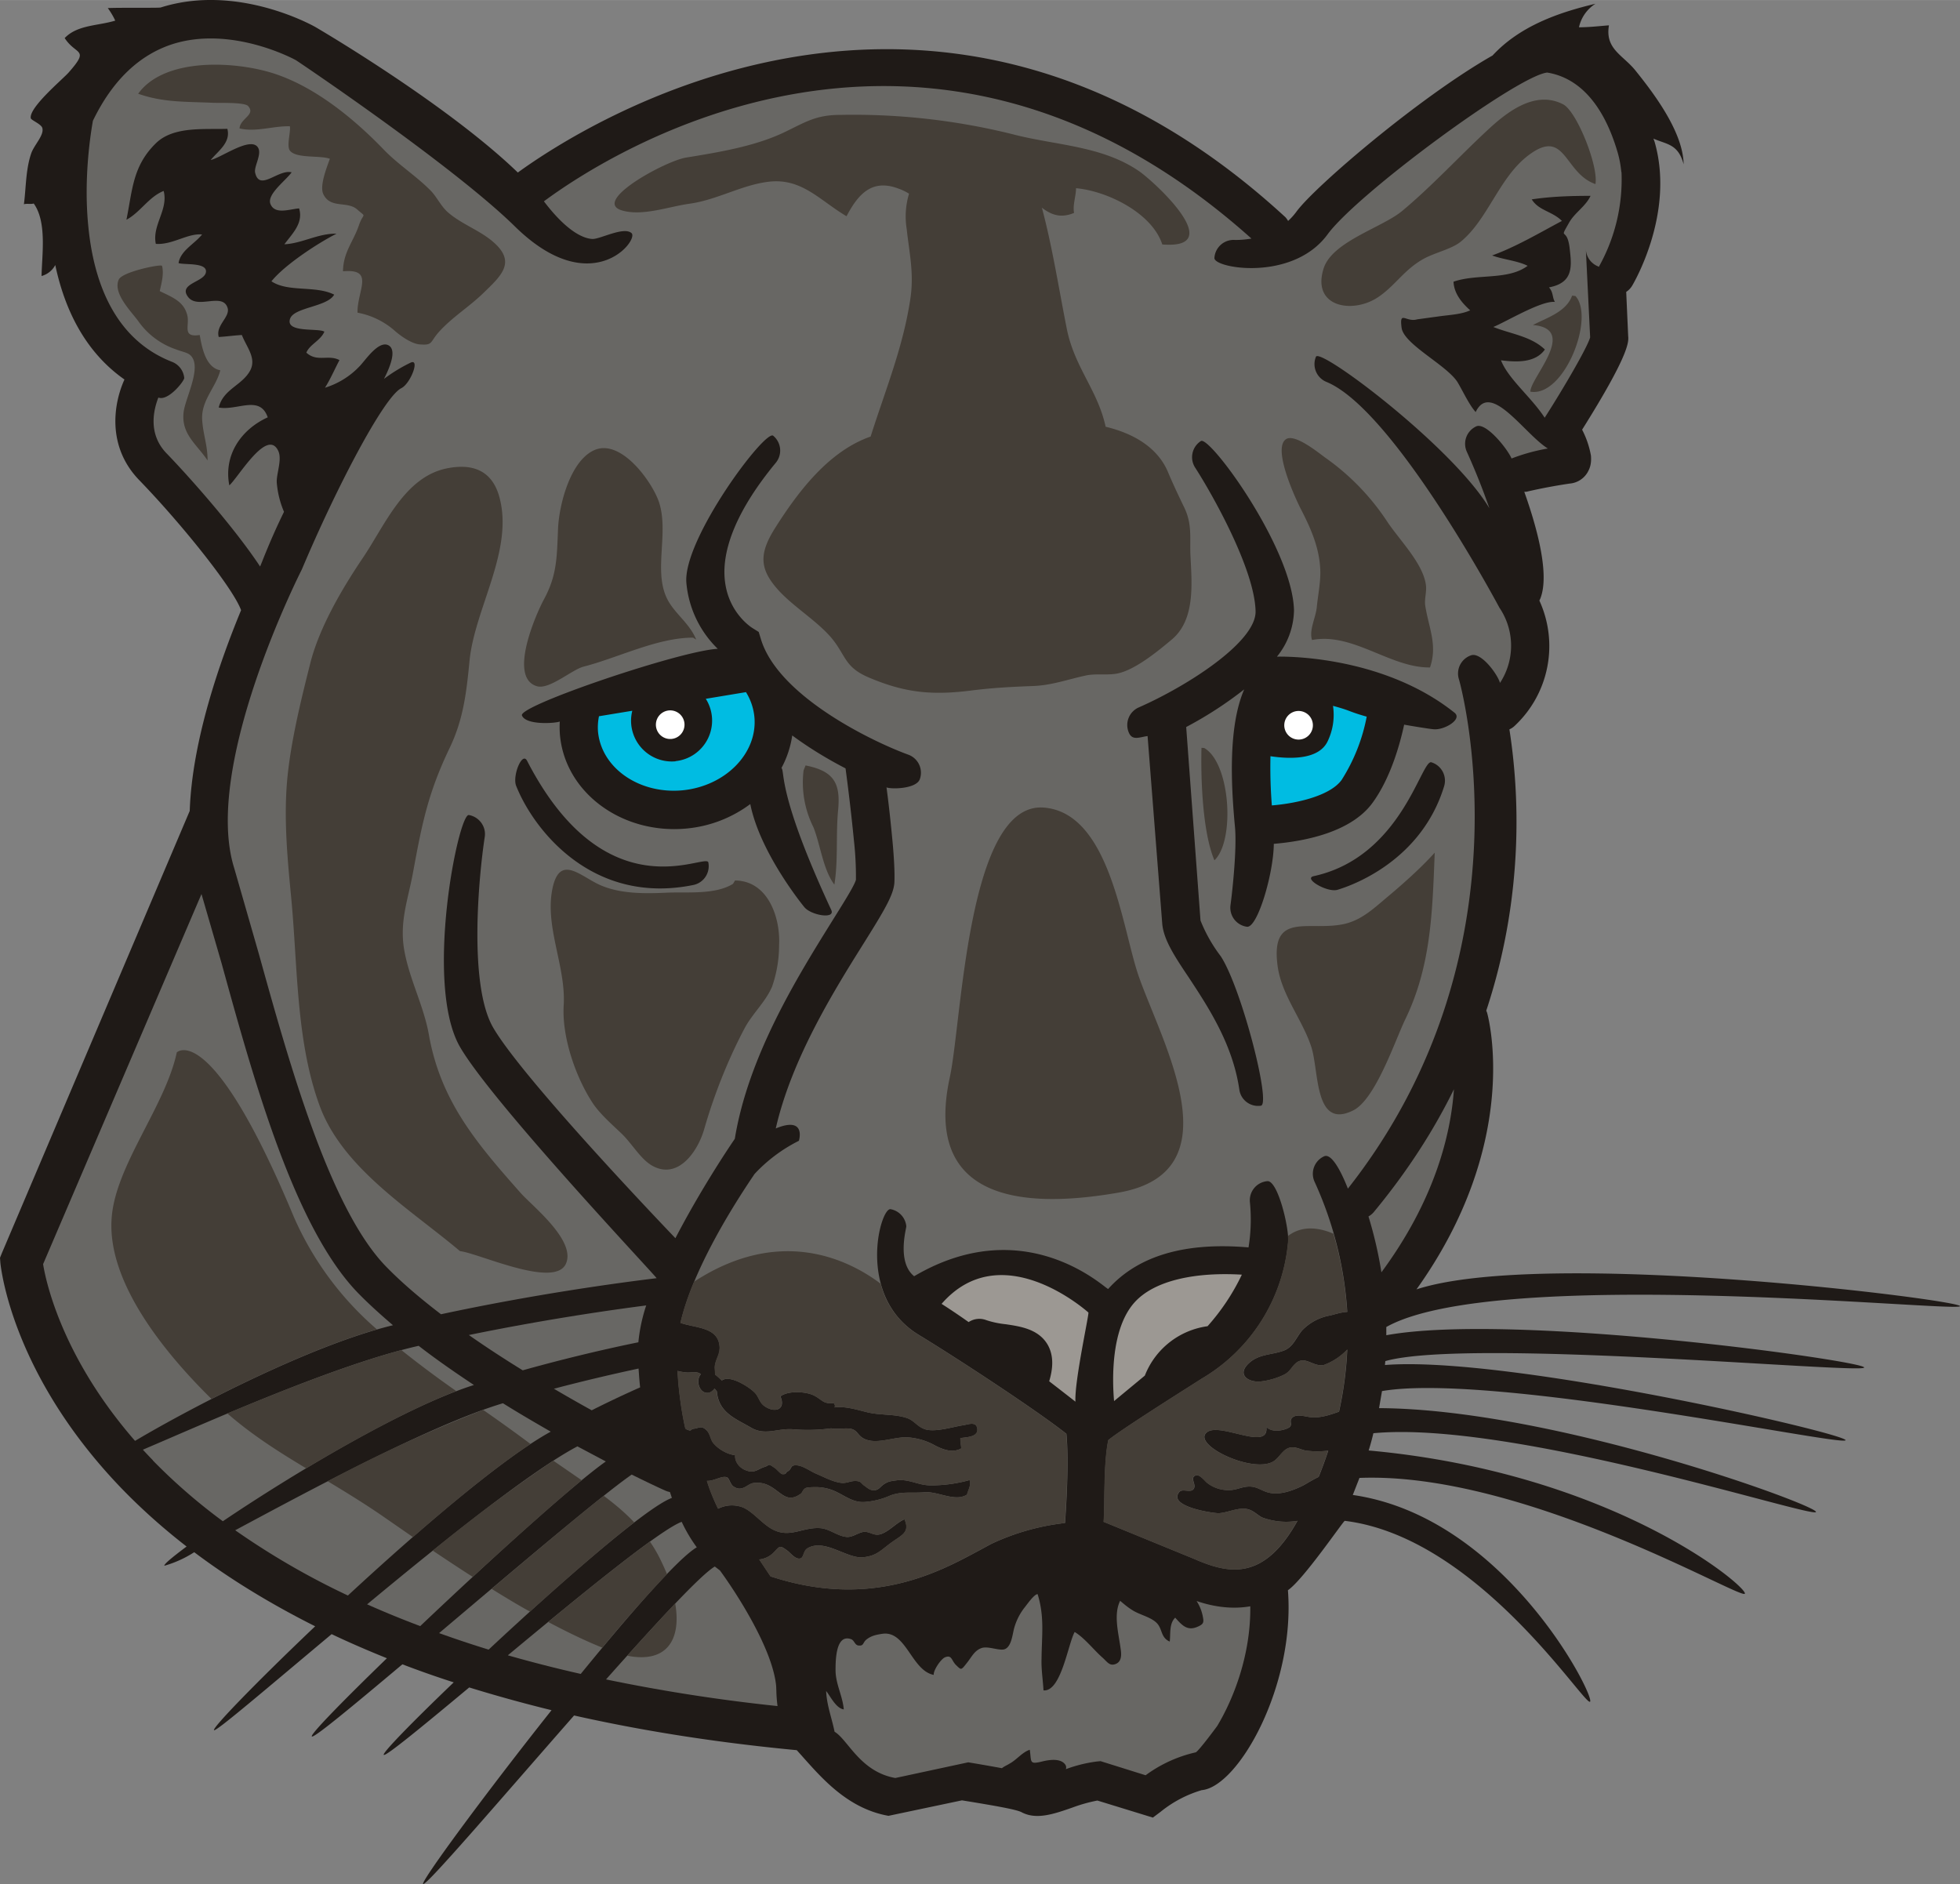 <svg xmlns="http://www.w3.org/2000/svg" width="960" height="922.792" shape-rendering="geometricPrecision" text-rendering="geometricPrecision" image-rendering="optimizeQuality" fill-rule="evenodd" clip-rule="evenodd" viewBox="0 0 10 9.612"><rect x="0" y="0" width="10" height="9.612" fill="#808080" stroke="none"/><path fill="#1F1A17" d="M7.073 6.812V6.77c.564-.316 2.908-.074 2.927-.106.018-.03-2.113-.3-2.773-.086.536-.75.368-1.384.36-1.412l-.004-.01c.195-.59.168-1.116.118-1.435a.096.096 0 0 0 .029-.02.557.557 0 0 0 .124-.637l.005-.011c.047-.12-.013-.35-.082-.544.006 0 .012 0 .018-.002a2.78 2.78 0 0 1 .213-.04.117.117 0 0 0 .095-.063c.006-.012.018-.035.014-.08a.462.462 0 0 0-.045-.132c.241-.384.238-.448.235-.478l-.01-.225a.096.096 0 0 0 .03-.031c.009-.015.219-.372.115-.734L8.436.707c.067.03.126.026.154.131-.003-.163-.147-.356-.248-.481C8.279.28 8.188.249 8.209.129c-.05.004-.102.01-.153.01a.19.19 0 0 1 .084-.12c-.19.045-.386.114-.525.264-.373.212-.907.669-1 .796a.329.329 0 0 1-.043.048c-.005-.008-.01-.016-.017-.022C4.771-.533 2.964.646 2.642.88 2.282.533 1.639.155 1.608.137 1.59.127 1.208-.085.82.038c-.008.003-.207 0-.27.003a.376.376 0 0 1 .038.064C.5.132.395.126.33.194.388.284.46.245.35.37.32.404.147.548.157.603c.002.01.054.03.059.05.01.037-.042.086-.057.13-.028.082-.026.175-.037.259.014-.005.036.001.05-.004.068.094.042.262.04.37a.113.113 0 0 0 .07-.056c.047.222.149.441.353.584-.055.121-.092.34.075.513.215.222.48.552.52.664-.11.266-.25.668-.262 1.024L.01 6.392 0 6.417l.002.027c.003.023.057.562.61 1.141.094.098.206.201.34.305-.075.056-.118.092-.113.098a.57.57 0 0 0 .152-.069c.17.128.374.256.617.378-.301.286-.528.521-.516.53.011.008.27-.214.6-.49.088.042.183.083.282.123-.227.22-.393.39-.383.399.01.01.206-.153.462-.368.084.032.171.063.262.092-.213.204-.367.362-.357.37.01.009.197-.145.436-.344.133.041.273.08.42.116-.346.436-.672.88-.655.887.018.008.397-.435.77-.86.338.076.714.137 1.136.177.107.117.243.295.468.335l.375-.079c.147.024.273.045.303.06.076.041.165.01.26-.023a.799.799 0 0 1 .128-.036l.283.087.04-.03a.605.605 0 0 1 .209-.11c.188-.017.478-.534.44-1.02.08-.055.283-.354.29-.354.675.082 1.218.937 1.251.923.033-.014-.426-.942-1.21-1.055l.034-.087c.836-.033 1.943.62 1.966.591.022-.028-.665-.617-1.919-.731.009-.029.017-.058.024-.088.705-.067 2.24.434 2.258.402.018-.03-1.334-.526-2.229-.53l.015-.087c.558-.096 2.345.282 2.365.251.02-.03-1.721-.434-2.35-.384l.002-.02c.423-.12 2.428.066 2.443.033.016-.032-1.786-.284-2.438-.165z"/><path fill="#686764" d="M8.272.877A.543.543 0 0 0 8.254.78c-.07-.242-.194-.383-.36-.41-.15.015-.969.618-1.121.826-.178.242-.58.173-.577.12a.098.098 0 0 1 .104-.092c.004 0 .038.001.085-.007-1.657-1.483-3.28-.435-3.61-.19l.007.009c.12.155.202.181.24.183.039.002.16-.065.2-.03.04.035-.204.35-.595-.034C2.31.844 1.517.311 1.51.307 1.507.305 1.184.128.88.225.71.28.573.411.474.616c-.01.057-.048.285-.024.533.026.278.128.58.428.697a.098.098 0 0 1 .062.082c.001.015-.082.12-.132.1-.023.059-.056.184.042.285.1.103.34.37.477.577.007-.014.048-.128.122-.279a.477.477 0 0 1-.037-.15c-.002-.045.028-.116.008-.16-.056-.122-.205.136-.25.175-.03-.155.06-.285.196-.347-.04-.116-.155-.033-.25-.05.023-.094.118-.112.16-.188.034-.064-.017-.118-.042-.182-.04.002-.079.008-.118.01-.017-.06.06-.102.045-.149-.026-.08-.154.01-.202-.056-.052-.07.092-.075.092-.13 0-.046-.112-.032-.14-.042.01-.064.081-.097.12-.146-.074-.007-.151.054-.236.048-.02-.096.065-.174.04-.27-.076.03-.119.109-.19.147C.676.97.676.847.796.73.886.643 1.04.661 1.16.657c.018.07-.046.112-.085.159.05-.01.194-.115.237-.069.031.033-.019.102-.01.135.023.096.117-.02.186-.003-.033.045-.128.113-.108.162.023.055.096.026.146.022.023.075-.035.129-.075.183.09-.004.172-.056.266-.054-.095.048-.266.16-.332.243.085.057.225.02.32.068-.035.063-.205.064-.225.123-.025.074.145.046.175.066-.02.046-.075.065-.092.107.055.05.112.008.169.038-.024.045-.046.097-.074.141a.409.409 0 0 0 .176-.109c.028-.028.096-.133.147-.108.042.021.015.1-.022.172a.81.81 0 0 1 .136-.083c.049-.023 0 .106-.047.13-.089.043-.333.51-.508.925-.005.01-.509 1.002-.345 1.524l.125.435c.153.55.361 1.304.652 1.6.08.082.176.163.278.241.475-.102.902-.16 1.1-.184.002-.005-.834-.89-1.002-1.178-.186-.318-.01-1.193.044-1.185.053.009.09.06.081.113-.03.196-.084.755.044.973.139.237.733.868.929 1.073.119-.23.257-.44.303-.507.069-.424.322-.83.491-1.102.056-.09.12-.19.127-.22a1.658 1.658 0 0 0-.01-.198 10.468 10.468 0 0 0-.043-.37c-.085-.044-.18-.1-.272-.168a.499.499 0 0 1-.055.166c.019.02-.022.13.254.724.023.049-.104.028-.138-.015-.026-.032-.228-.288-.275-.525a.642.642 0 0 1-.327.125c-.328.03-.617-.183-.644-.476a.488.488 0 0 1-.001-.07c-.022.009-.173.02-.193-.031-.02-.05.812-.331.999-.34a.535.535 0 0 1-.16-.336c-.02-.22.402-.786.443-.751a.098.098 0 0 1 .013.138c-.196.237-.285.451-.257.62.024.151.133.22.138.223l.032.02.011.036c.088.293.573.525.752.59a.098.098 0 0 1 .059.125c-.018.05-.145.052-.17.042.01.074.02.164.028.248.01.1.015.19.012.24-.005.062-.051.139-.156.307-.15.239-.368.589-.449.945.158-.065.118.063.118.063a.793.793 0 0 0-.226.169c-.117.172-.316.492-.378.76.08.028.2.02.2.131 0 .034-.024.06-.025.096l.002.037c.012.009.023.02.034.03a.044.044 0 0 1 .016-.007c.043-.01.122.039.152.069.02.02.023.048.046.066.052.04.115.024.085-.047.04-.031.134-.025.174-.003.041.022.045.043.098.037.008.011.007.017.004.022h.003c.056-.006.11.012.164.025.065.016.134.008.198.028.04.012.054.042.092.057.05.02.144-.01.195-.018.026-.003.069-.023.076.014.01.048-.062.046-.086.051 0 .018.003.035.005.052-.044.026-.095.006-.135-.015a.332.332 0 0 0-.14-.041c-.071-.004-.167.043-.23.002-.023-.015-.028-.038-.056-.045-.03-.007-.071.004-.103-.003a.886.886 0 0 1-.193.005c-.08-.007-.142.034-.215-.008-.077-.045-.156-.073-.173-.167a.134.134 0 0 1-.002-.018l-.012-.015c-.008.01-.017.018-.028.021-.047.011-.072-.061-.042-.094-.022-.019-.051-.005-.081-.01a.218.218 0 0 1-.038-.007l.004.06c.008.083.02.165.036.234.003.002.006.005.01.006.025.01.012-.002.034-.005.026-.003.036-.018.063.007.018.016.02.043.033.063.026.033.071.06.114.065-.003.035.024.067.057.078.043.016.06-.008.093-.018.029-.009.014-.021.052.005.01.006.03.032.04.032.024 0 .01-.005.026-.014.025-.015.01-.034.048-.031.03.002.068.03.096.042.04.017.078.038.12.046.034.006.047-.006.074-.008.041-.002.033.012.058.027.013.01.028.022.047.02.024-.002.03-.02.05-.032.02-.013.03-.014.058-.018.066-.01.109.023.174.025a.731.731 0 0 0 .203-.027c.01.024-.007.05-.013.074-.06.039-.148-.017-.216-.012-.063.006-.116-.006-.176.017a.391.391 0 0 1-.134.033c-.053.002-.09-.027-.137-.05a.235.235 0 0 0-.11-.026c-.01 0-.041 0-.051.005-.013.007-.017.023-.022.027-.075.056-.102-.01-.169-.042a.131.131 0 0 0-.08-.01c-.023.007-.036.024-.06.027-.014.002-.025-.003-.036-.01-.016-.01-.022-.041-.032-.046-.024-.013-.067.019-.104.017.012.04.032.091.057.142a.157.157 0 0 1 .128-.006c.053.024.095.082.149.111.088.047.15-.01.24-.006.05.002.09.04.137.045.032.004.064-.025.093-.026.034 0 .052.027.093.008.04-.018.072-.055.111-.072.029.066-.013.08-.063.116-.057.04-.076.071-.15.078-.083.007-.198-.1-.285-.044-.017.012-.017.044-.031.049-.025.009-.05-.024-.066-.037-.044-.033-.04-.025-.073.008a.12.12 0 0 1-.073.035l.058.087.008.002c.506.163.85-.024 1.056-.135l.063-.034a1.2 1.2 0 0 1 .375-.106c.005-.074.021-.307.007-.455-.142-.113-.54-.375-.755-.506-.32-.196-.195-.65-.142-.64a.098.098 0 0 1 .08.087c.001.009-.05.183.04.255.574-.338.984.072.99.065.152-.17.393-.24.716-.212a.882.882 0 0 0 .007-.231.098.098 0 0 1 .089-.107c.054-.005.113.244.106.313a.901.901 0 0 1-.443.696c-.003.003-.403.253-.474.312-.026.123-.017.335-.024.417l.459.188c.172.075.355.122.53-.193a.351.351 0 0 1-.182-.018c-.03-.017-.051-.044-.092-.044-.043-.001-.084.02-.127.023-.025.001-.264-.033-.202-.108.017-.021.064.01.076-.021.008-.023-.021-.05.006-.063.021-.01.048.028.061.038a.176.176 0 0 0 .129.035c.034-.005.062-.021.1-.016.029.004.05.02.077.028.058.018.127-.007.18-.033.016-.008.05-.03.082-.045a2.16 2.16 0 0 0 .049-.134.479.479 0 0 1-.112 0c-.021-.003-.049-.018-.07-.017-.044 0-.059.042-.091.067-.097.075-.425-.078-.347-.143.065-.056.32.1.304-.028.024.024.064.022.095.012.054-.017.016-.035.036-.058.022-.024.072-.005.102-.003.05.002.093-.013.138-.029.022-.1.037-.206.042-.317a.312.312 0 0 1-.12.079c-.055.01-.092-.047-.139-.012-.025.02-.031.044-.061.06a.364.364 0 0 1-.123.036c-.058.005-.116-.03-.068-.084.052-.057.12-.05.183-.072.051-.017.066-.066.097-.104a.261.261 0 0 1 .145-.077c.027-.007.059-.017.086-.018a1.88 1.88 0 0 0-.167-.664.098.098 0 0 1 .049-.13c.05-.021.114.148.121.165.956-1.214.571-2.584.567-2.597a.098.098 0 0 1 .062-.124c.051-.017.135.097.147.141a.346.346 0 0 0-.003-.384s-.538-1.011-.883-1.152a.098.098 0 0 1-.053-.128c.02-.05.698.46.885.773a3.463 3.463 0 0 0-.115-.288.098.098 0 0 1 .048-.13c.05-.022.16.116.18.164a.98.98 0 0 1 .185-.051c-.12-.075-.292-.346-.368-.186-.032-.035-.062-.1-.09-.148-.05-.088-.277-.196-.288-.282-.012-.092.022-.026.08-.043l.117-.016c.053-.007.11-.01.153-.03-.043-.038-.083-.087-.085-.146.12-.042.278-.006.378-.081-.05-.026-.13-.033-.181-.053.12-.043.245-.117.356-.176-.05-.05-.118-.052-.154-.11.1-.015.2-.018.3-.018-.025.054-.08.085-.109.136-.055.097-.012.017.002.128.011.094.022.179-.105.203.023.026.016.05.03.074-.07-.007-.25.102-.314.128.09.036.192.047.263.115-.049.069-.145.065-.224.055.038.096.154.187.223.293.103-.161.218-.36.232-.41l-.022-.45c.002.043.03.077.068.09v-.003a.91.91 0 0 0 .114-.48zM.22 6.449l.808-1.888.103.355c.166.603.374 1.354.7 1.685.053.054.112.107.174.16-.414.1-1.021.415-1.316.59C.322 6.93.236 6.549.22 6.45zM.78 7.45a2.593 2.593 0 0 1-.051-.054c.331-.141.98-.433 1.407-.53.09.07.186.136.282.2-.358.113-.933.46-1.281.695a2.903 2.903 0 0 1-.357-.31zM1.2 7.807c.39-.209 1-.538 1.366-.648.083.052.166.1.244.145-.242.132-.668.496-1.035.836a3.894 3.894 0 0 1-.575-.333zM1.873 8.185c.394-.327.838-.682 1.073-.806l.145.077c-.17.12-.593.504-.947.84a4.98 4.98 0 0 1-.271-.111z"/><path fill="#686764" d="M2.24 8.332c.386-.326.828-.702.983-.809.097.048.16.077.17.081a.097.097 0 0 0 .025.008l.01.03c-.129.047-.57.433-.935.774a5.734 5.734 0 0 1-.252-.084zM2.591 8.445c.366-.304.776-.64.887-.681.02.043.046.088.077.13-.095.056-.336.332-.592.646a6.83 6.83 0 0 1-.372-.095zM3.647 7.992l.026.02c.08.109.269.398.287.59l.001.025a.728.728 0 0 0 .006.077 8.834 8.834 0 0 1-.875-.136c.256-.288.483-.534.555-.576zM3.019 7.195a8.093 8.093 0 0 1-.193-.11c.163-.043.311-.077.432-.103.002.029.004.062.008.096a5.53 5.53 0 0 0-.247.117z"/><path fill="#1F1A17" d="M3.276 7.33a9.06 9.06 0 0 1-.115-.06l.122-.056c.005.033.012.065.02.098l-.027.018z"/><path fill="#686764" d="M3.257 6.848c-.157.032-.361.079-.59.143a5.674 5.674 0 0 1-.275-.18c.375-.077.71-.126.905-.151a.848.848 0 0 0-.04.188zM6.101 8.94a.686.686 0 0 0-.256.117l-.23-.072-.02.002a.705.705 0 0 0-.157.039.025.025 0 0 0-.002-.022c-.024-.037-.088-.025-.12-.017-.066.016-.053.002-.062-.06-.038.012-.067.051-.102.07-.014.009-.03.015-.04.024a9.545 9.545 0 0 0-.172-.03l-.372.08c-.18-.032-.242-.196-.31-.236-.014-.07-.04-.135-.043-.208.023.029.05.088.09.094-.006-.069-.041-.128-.042-.198 0-.049 0-.19.08-.16.016.006.018.03.037.032.028.003.021-.014.04-.03.025-.02.05-.025.084-.03.12-.015.147.188.26.21-.003-.023.037-.082.058-.09.035-.014.032.017.056.04.027.026.025.027.055-.011.025-.031.038-.063.075-.076.034-.012.094.017.12.005.034-.015.038-.079.047-.109a.3.3 0 0 1 .051-.101c.014-.017.05-.07.068-.07.036.117.021.21.02.33-.002.053.007.107.01.161.09.008.125-.237.159-.298.05.03.096.09.14.129.023.02.035.042.06.037.043-.009.039-.053.034-.084-.01-.075-.037-.171-.002-.241.02.017.04.034.063.048.037.024.1.036.128.07.025.03.017.07.062.09.005-.039-.004-.091.028-.122.033.037.06.068.11.048.037-.015.037-.024.03-.058a.219.219 0 0 0-.031-.075c.073.025.17.045.274.027.003.25-.087.475-.169.611 0 0-.092.125-.109.134z"/><path fill="#9C9893" d="M5.345 6.86c-.047-.08-.14-.093-.213-.104a.464.464 0 0 1-.1-.021.098.098 0 0 0-.09.01 3.484 3.484 0 0 0-.138-.093c.303-.348.733.03.749.044.005.005-.072.353-.066.455a26.18 26.18 0 0 0-.134-.104c.017-.057.027-.126-.008-.187zM5.684 7.148c-.01-.116-.015-.37.104-.503.102-.114.313-.156.548-.142a1.111 1.111 0 0 1-.175.263.402.402 0 0 0-.32.252l-.157.13z"/><path fill="#00BCE2" d="M3.447 3.883a.208.208 0 0 0 .154-.318l.205-.034a.292.292 0 0 1 .043.127c.017.185-.148.353-.368.374-.22.02-.413-.114-.43-.3a.285.285 0 0 1 .005-.078l.17-.028a.208.208 0 0 0 .22.258z"/><path fill="#686764" d="M6.982 6.206a.097.097 0 0 0 .026-.021c.174-.21.308-.42.41-.628-.016.233-.099.567-.37.934a2.068 2.068 0 0 0-.066-.285z"/><path fill="#1F1A17" d="M7.303 3.889c-.052-.016-.151.483-.601.581-.053.012.067.083.12.07.016-.005.42-.116.546-.529a.098.098 0 0 0-.065-.122zM2.633 4.008c.087.221.387.612.904.507a.098.098 0 0 0 .077-.115c-.01-.053-.52.266-.925-.519-.025-.048-.075.076-.056.127z"/><path fill="#1F1A17" d="M6.515 3.35a.384.384 0 0 0 .087-.236c-.007-.316-.43-.893-.475-.864a.098.098 0 0 0-.029.136c.084.13.303.516.308.732.004.156-.346.381-.596.491a.098.098 0 0 0-.05.13c.018.04.053.022.095.016l.075.96c.008.079.06.16.134.27.1.152.225.341.259.573.007.054.057.091.11.083.054-.007-.1-.604-.205-.763a.765.765 0 0 1-.103-.182l-.073-.987a1.97 1.97 0 0 0 .296-.192c-.08.184-.069.473-.047.703.01.11-.013.324-.023.398a.098.098 0 0 0 .084.11c.054.007.136-.273.137-.423.143-.012.392-.054.505-.211.088-.122.136-.286.16-.397.08.014.142.023.147.023.054.008.153-.05.11-.084-.381-.304-.906-.286-.906-.286z"/><path fill="#00BCE2" d="M6.845 3.979c-.058.08-.224.119-.356.13a2.48 2.48 0 0 1-.007-.251c.101.015.249.019.293-.079a.31.31 0 0 0 .026-.178c.03.008.06.017.083.026.026.01.056.02.089.029a.922.922 0 0 1-.128.323z"/><path fill="#443E37" d="M4.846 5.496c-.136.626.366.675.863.588.594-.105.223-.757.102-1.1-.086-.243-.145-.838-.486-.864-.389-.03-.417 1.09-.479 1.376zM3.74 4.509c-.09.056-.232.041-.334.045-.112.005-.24.008-.347-.04-.1-.046-.201-.154-.239.013-.044.198.068.4.056.602-.01.162.062.37.151.503.038.055.097.106.145.152.056.054.1.137.165.168.127.062.224-.08.256-.192.05-.174.121-.354.207-.516.04-.074.106-.133.139-.21a.647.647 0 0 0 .036-.213c.007-.139-.056-.328-.225-.329l-.01.017zM4.1 3.93a.508.508 0 0 0 .05.29c.036.09.049.216.107.293.02-.123.007-.252.019-.379.013-.135-.018-.2-.166-.229l-.01.025zM2.466 1.495c.09-.087.166-.155.058-.254-.07-.065-.169-.096-.241-.16-.036-.033-.056-.08-.089-.112-.075-.075-.166-.132-.24-.21-.151-.156-.347-.316-.556-.384C1.204.312.84.29.705.478c.127.045.242.04.376.046.031.002.167-.004.185.017.04.045-.04.062-.044.114.085.02.17-.013.257-.011.005.029-.018.1 0 .124.032.042.155.023.204.042-.015.042-.053.136-.034.179.036.078.123.034.174.08.05.044.031.012.008.081-.029.084-.08.137-.081.234.164-.015.072.098.074.211a.397.397 0 0 1 .193.095c.03.026.086.065.126.067.065.005.05-.01.093-.06.069-.078.156-.13.23-.202zM.827 1.357c.01.042-.003.087-.012.128.066.032.122.053.14.121.015.053-.03.117.064.103.011.063.03.166.105.18-.023.09-.102.156-.092.26.006.074.027.122.027.2-.057-.085-.136-.135-.122-.248.009-.067.079-.2.049-.268C.97 1.798.944 1.8.9 1.783a.387.387 0 0 1-.194-.144c-.036-.05-.132-.143-.1-.213.018-.04.217-.08.22-.07zM3.536 3.253c-.183 0-.383.103-.559.148-.06.016-.174.118-.237.1-.15-.043-.003-.372.034-.441.067-.123.067-.211.073-.359.004-.118.06-.35.186-.405.138-.06.298.168.33.268.049.154-.027.342.037.483.036.08.117.129.152.216l-.016-.01zM6.694 3.265c.209-.04.4.143.602.14.039-.115-.006-.2-.024-.313-.006-.036.008-.072.003-.108-.015-.111-.136-.23-.198-.324a1.216 1.216 0 0 0-.315-.325c-.031-.022-.154-.124-.2-.095-.074.047.054.316.074.355.05.097.095.196.1.31.003.062-.012.132-.018.195-.006.053-.04.116-.024.165zM1.85 2.848c-.106.157-.223.357-.268.54-.05.198-.107.43-.12.633-.012.188.006.374.024.562.033.346.024.727.144 1.056.117.322.466.532.717.744.094.01.481.192.54.065.054-.118-.17-.294-.229-.36-.226-.255-.41-.47-.47-.81-.027-.152-.105-.293-.128-.446-.02-.14.024-.251.048-.385.046-.25.077-.404.187-.633.07-.147.085-.283.101-.447.027-.261.22-.552.155-.819-.032-.136-.124-.186-.264-.16-.222.04-.322.29-.437.46zM6.862 4.713c.083-.02.142-.074.206-.128.087-.073.177-.152.252-.235-.012.302-.018.58-.152.854-.051.107-.15.402-.262.46-.202.103-.175-.2-.216-.324-.046-.14-.153-.265-.172-.415-.036-.28.163-.17.344-.212zM6.13 3.815c-.004.156.005.43.066.574.106-.1.082-.496-.052-.573l-.015-.001z"/><path fill="#fff" d="M3.436 3.626a.073.073 0 1 0-.013.144.073.073 0 0 0 .013-.144zM6.642 3.629a.073.073 0 1 0-.013.144.073.073 0 0 0 .013-.144z"/><path fill="#443E37" d="M7.154 1.076c.15-.125.292-.279.433-.41.093-.087.241-.21.388-.134.07.036.181.315.165.407-.162-.056-.151-.292-.343-.146-.149.113-.207.33-.347.442-.046.036-.13.054-.186.085-.1.055-.145.137-.233.196-.13.087-.34.051-.278-.146.043-.138.299-.209.401-.294zM6.074 2.84c-.005-.095.01-.16-.03-.247-.03-.062-.059-.123-.085-.185-.054-.128-.18-.198-.318-.231a.587.587 0 0 0-.009-.036c-.047-.168-.154-.281-.19-.468-.04-.202-.073-.413-.125-.609l-.002-.005c.045.034.093.057.165.027-.008-.04.01-.086.01-.126.158.014.388.126.44.287.34.027-.045-.324-.12-.375-.191-.13-.425-.13-.646-.188a3.37 3.37 0 0 0-.878-.098c-.123 0-.177.037-.283.088-.152.073-.339.103-.504.13-.106.018-.48.222-.327.269.105.032.242-.02.347-.034.141-.02.266-.096.403-.112.169-.02.26.095.397.176.058-.11.128-.193.265-.141.02.007.038.016.054.026a.402.402 0 0 0-.012.18c.013.121.038.225.019.354-.037.249-.127.465-.203.705-.215.075-.372.283-.492.474-.08.13-.074.208.029.318.08.084.195.153.267.24.07.087.064.145.186.197.188.08.327.092.529.066.105-.013.198-.018.305-.022.098-.003.178-.033.27-.053.055-.013.116 0 .169-.012.09-.02.205-.115.273-.172.12-.1.103-.282.096-.424zM8.021 1.508c-.03.084-.132.114-.2.15.234.02-.014.27-.013.34.172.03.331-.377.23-.488l-.017-.002zM3.67 6.88c0 .034-.023.06-.024.096l.002.037c.012.009.023.02.034.03a.044.044 0 0 1 .016-.007c.043-.01.122.039.152.069.02.02.023.048.046.066.052.04.115.024.085-.047.04-.031.134-.025.174-.003.041.022.045.043.098.037.008.011.007.017.004.022h.003c.056-.006.11.012.164.025.065.016.134.008.198.028.04.012.053.042.092.057.05.02.144-.01.195-.018.026-.003.069-.023.076.014.01.048-.062.046-.086.051 0 .017.003.035.005.052-.044.026-.095.006-.135-.015a.332.332 0 0 0-.14-.041c-.071-.004-.167.043-.23.002-.023-.015-.028-.038-.056-.045-.03-.007-.071.004-.103-.003a.886.886 0 0 1-.193.005c-.08-.007-.142.034-.215-.008-.077-.045-.156-.073-.173-.167a.134.134 0 0 1-.002-.018l-.012-.015c-.008.01-.017.018-.028.021-.047.011-.072-.061-.042-.094-.022-.019-.051-.005-.081-.01a.218.218 0 0 1-.038-.007l.004.06c.008.083.02.165.036.234.003.002.006.005.01.006.025.01.012-.002.034-.005.026-.003.036-.018.063.006.018.017.02.044.033.064.026.033.071.06.114.065-.003.035.024.067.057.078.043.016.06-.008.093-.018.029-.009.014-.021.052.005.01.006.03.032.04.032.024 0 .01-.005.026-.014.025-.015.01-.034.048-.031.03.002.068.03.096.042.04.017.078.038.12.046.034.006.047-.006.074-.008.041-.002.033.012.058.027.013.01.028.022.047.02.024-.002.03-.02.05-.032.02-.013.03-.014.058-.018.066-.01.109.023.174.025a.731.731 0 0 0 .203-.027c.01.024-.007.05-.013.074-.06.039-.148-.017-.216-.012-.063.006-.116-.006-.176.017a.391.391 0 0 1-.134.033c-.053.002-.09-.027-.137-.05a.235.235 0 0 0-.11-.026c-.01 0-.041 0-.051.005-.013.007-.017.023-.022.027-.075.056-.102-.01-.169-.042a.131.131 0 0 0-.08-.01c-.023.007-.036.024-.06.027-.014.002-.025-.003-.036-.01-.016-.01-.022-.041-.032-.046-.024-.013-.067.019-.104.017.012.04.032.091.057.142a.157.157 0 0 1 .128-.006c.053.024.095.082.149.111.088.047.15-.01.24-.006.05.002.09.04.137.045.032.004.064-.025.093-.026.034 0 .052.027.093.008.04-.018.072-.055.111-.072.029.066-.013.08-.063.116-.057.04-.076.071-.15.078-.083.007-.198-.1-.285-.044-.017.012-.017.044-.031.049-.025.009-.05-.024-.066-.037-.044-.033-.04-.025-.073.008a.12.12 0 0 1-.073.035l.058.087.008.002c.506.163.85-.024 1.056-.135l.063-.034a1.2 1.2 0 0 1 .375-.106c.005-.075.021-.307.007-.455-.142-.113-.54-.375-.755-.506a.426.426 0 0 1-.192-.26c-.158-.119-.509-.299-.952-.01-.03.07-.054.142-.07.21.08.028.2.02.2.131zM6.571 6.306a.191.191 0 0 1 0 .033.901.901 0 0 1-.443.696c-.003.003-.403.253-.474.312-.026.123-.017.335-.024.417l.459.188c.172.075.355.122.53-.193a.351.351 0 0 1-.182-.018c-.03-.017-.051-.044-.092-.044-.043-.001-.084.02-.127.023-.025.001-.264-.033-.202-.108.017-.021.064.01.076-.021.008-.023-.021-.05.006-.063.021-.01.048.028.061.038a.176.176 0 0 0 .129.035c.034-.005.062-.021.1-.016.029.004.05.02.077.028.058.018.127-.007.18-.033.016-.008.05-.03.082-.045a2.16 2.16 0 0 0 .049-.134.479.479 0 0 1-.112 0c-.021-.003-.049-.018-.07-.017-.044 0-.059.042-.091.067-.097.075-.425-.078-.347-.143.065-.056.32.1.304-.028.024.024.064.022.095.012.054-.017.016-.035.036-.058.022-.024.072-.005.102-.003.05.002.093-.013.138-.029.022-.1.037-.206.042-.317a.312.312 0 0 1-.12.079c-.055.01-.092-.047-.139-.012-.025.02-.031.044-.061.06a.364.364 0 0 1-.123.036c-.058.005-.116-.03-.068-.084.052-.057.12-.05.183-.072.051-.017.066-.066.097-.104a.261.261 0 0 1 .145-.077c.027-.007.059-.017.086-.018a1.837 1.837 0 0 0-.07-.399c-.065-.028-.156-.047-.232.012zM1.499 6.208c-.422-1.013-.597-.839-.597-.839-.06.28-.32.585-.333.856-.018.328.282.688.51.912.268-.137.585-.28.844-.355a1.608 1.608 0 0 1-.424-.574zM2.047 6.888c-.267.072-.6.203-.887.323.126.11.262.196.402.28.26-.155.542-.308.766-.394a5.424 5.424 0 0 1-.28-.209zM2.707 7.367a8.824 8.824 0 0 0-.242-.174 7.283 7.283 0 0 0-.793.364c.093.056.186.113.279.177l.156.108c.22-.192.435-.367.6-.475zM2.968 7.552l-.145-.1a8.142 8.142 0 0 0-.615.459c.066.044.135.09.204.134.208-.192.413-.375.556-.493zM3.236 7.767c-.047-.05-.1-.094-.156-.136-.146.116-.355.292-.572.475.065.04.13.08.196.116.194-.175.388-.344.532-.455zM3.374 7.966a.708.708 0 0 0-.058-.101c-.134.097-.324.249-.519.41.096.051.189.096.276.131a7.36 7.36 0 0 1 .33-.375 1.1 1.1 0 0 0-.029-.065zM3.445 8.18c-.07.075-.155.167-.245.267.201.04.277-.08.245-.266z"/></svg>